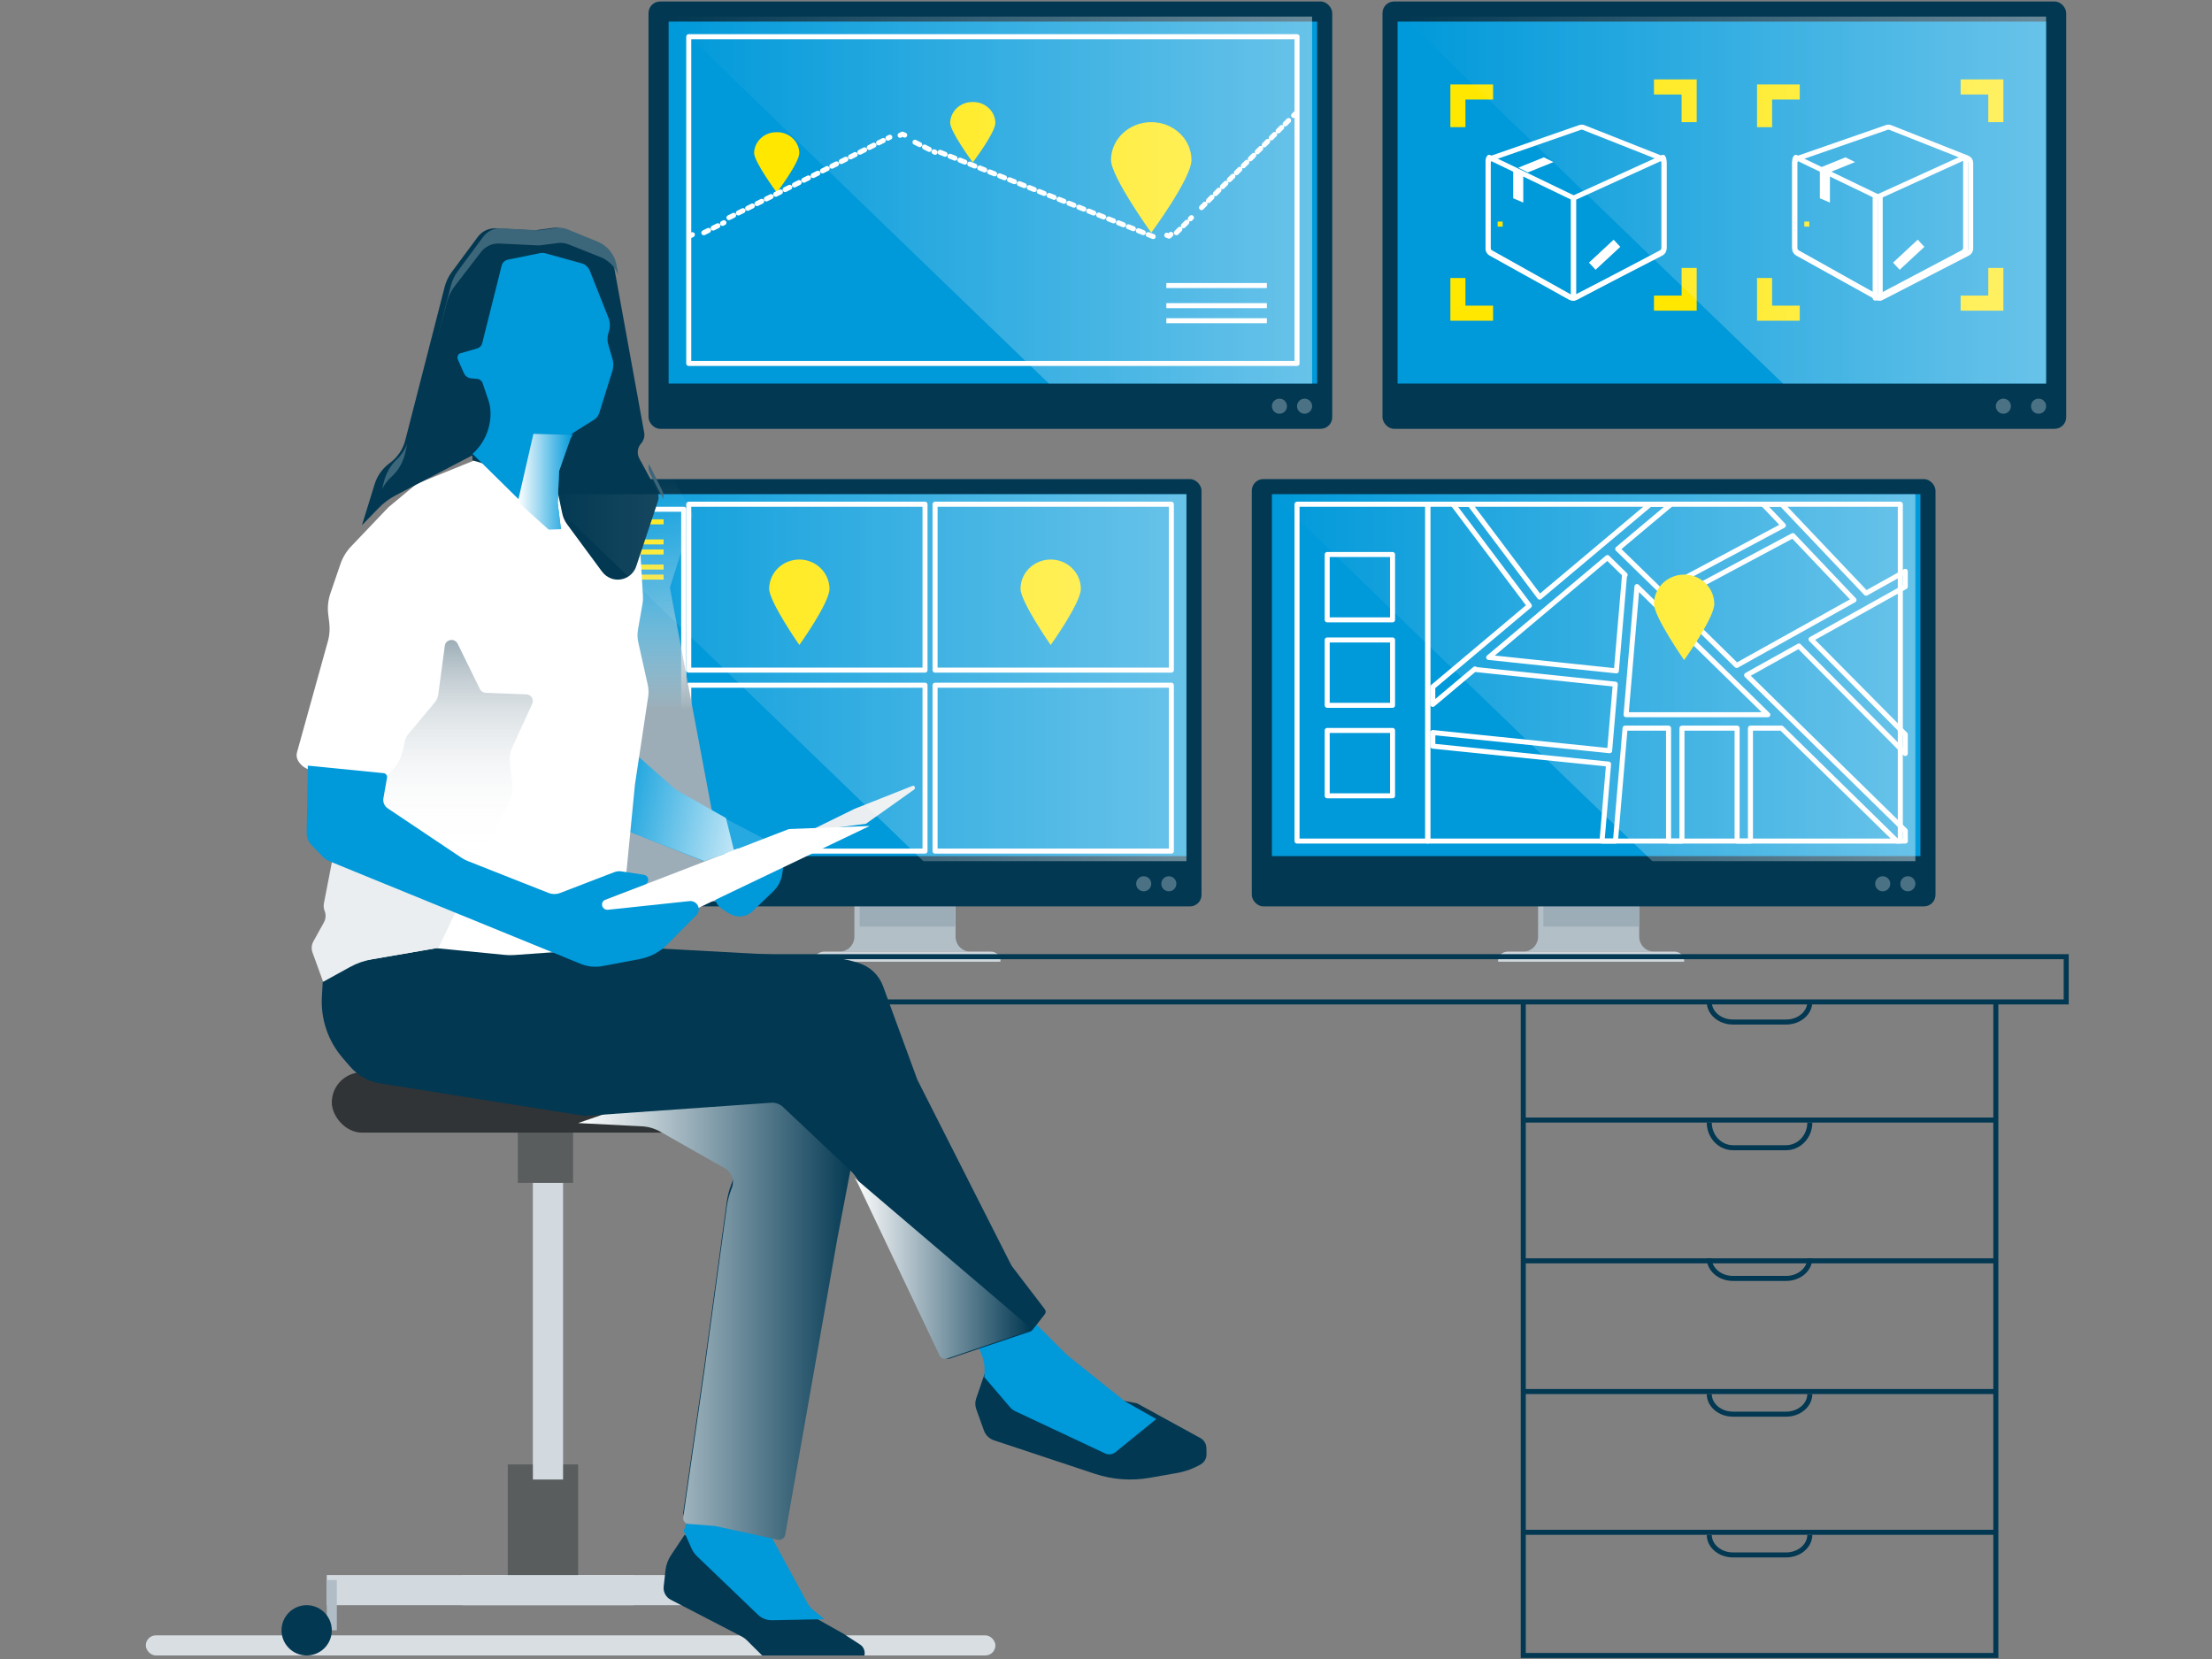 <?xml version="1.0" encoding="UTF-8"?>
<svg width="440px" height="330px" viewBox="0 0 440 330" version="1.1" xmlns="http://www.w3.org/2000/svg" xmlns:xlink="http://www.w3.org/1999/xlink">
    <rect x="0" y="0" width="440" height="330" fill="#808080" stroke="none"/>
    <title>Graphic elements / Icons / Rich icons / Marketplace / Practice-Tracking-and-Monitoring</title>
    <defs>
        <linearGradient x1="50.008%" y1="0%" x2="50.008%" y2="100%" id="linearGradient-1">
            <stop stop-color="#FFFFFF" stop-opacity="0" offset="0%"></stop>
            <stop stop-color="#FBFBFC" stop-opacity="0.04" offset="6%"></stop>
            <stop stop-color="#EFF2F3" stop-opacity="0.16" offset="16%"></stop>
            <stop stop-color="#DCE2E6" stop-opacity="0.35" offset="27%"></stop>
            <stop stop-color="#C2CCD2" stop-opacity="0.62" offset="40%"></stop>
            <stop stop-color="#A1B1BA" stop-opacity="0.96" offset="54%"></stop>
            <stop stop-color="#9DADB7" offset="55%"></stop>
        </linearGradient>
        <linearGradient x1="146.234%" y1="73.96%" x2="-22.708%" y2="36.376%" id="linearGradient-2">
            <stop stop-color="#FFFFFF" offset="0%"></stop>
            <stop stop-color="#0099DA" offset="100%"></stop>
        </linearGradient>
        <linearGradient x1="0%" y1="49.991%" x2="100%" y2="49.991%" id="linearGradient-3">
            <stop stop-color="#FFFFFF" offset="0%"></stop>
            <stop stop-color="#023852" offset="100%"></stop>
        </linearGradient>
        <linearGradient x1="50.022%" y1="100%" x2="50.022%" y2="0.004%" id="linearGradient-4">
            <stop stop-color="#FFFFFF" stop-opacity="0" offset="0%"></stop>
            <stop stop-color="#FBFBFC" stop-opacity="0.04" offset="11%"></stop>
            <stop stop-color="#EFF2F3" stop-opacity="0.16" offset="28%"></stop>
            <stop stop-color="#DCE2E6" stop-opacity="0.35" offset="48%"></stop>
            <stop stop-color="#C2CCD2" stop-opacity="0.62" offset="71%"></stop>
            <stop stop-color="#A1B1BA" stop-opacity="0.96" offset="97%"></stop>
            <stop stop-color="#9DADB7" offset="100%"></stop>
        </linearGradient>
        <linearGradient x1="0.197%" y1="50.052%" x2="100.197%" y2="50.052%" id="linearGradient-5">
            <stop stop-color="#FFFFFF" offset="0%"></stop>
            <stop stop-color="#0099DA" offset="100%"></stop>
        </linearGradient>
        <linearGradient x1="1.61257926e-13%" y1="50.028%" x2="100%" y2="50.028%" id="linearGradient-6">
            <stop stop-color="#FFFFFF" offset="0%"></stop>
            <stop stop-color="#023852" offset="100%"></stop>
        </linearGradient>
        <linearGradient x1="0%" y1="50%" x2="100%" y2="50%" id="linearGradient-7">
            <stop stop-color="#FFFFFF" stop-opacity="0" offset="0%"></stop>
            <stop stop-color="#FFFFFF" offset="100%"></stop>
        </linearGradient>
    </defs>
    <g id="Graphic-elements-/-Icons-/-Rich-icons-/-Marketplace-/-Practice-Tracking-and-Monitoring" stroke="none" stroke-width="1" fill="none" fill-rule="evenodd">
        <g id="tracking-and-monitoring" transform="translate(29, 0)">
            <path d="M297.067,186.301 L297.067,178.297 L276.949,178.297 L276.949,186.301 C276.95,187.096 276.64,187.859 276.087,188.421 C275.533,188.983 274.783,189.298 274,189.297 L300,189.297 C298.377,189.288 297.066,187.949 297.067,186.301 Z" id="Path" fill="#B2BFC7" fill-rule="nonzero"></path>
            <rect id="Rectangle" fill="#9DADB7" fill-rule="nonzero" x="278" y="178.297" width="19" height="6"></rect>
            <path d="M270.927,189.297 L304.073,189.297 C305.137,189.297 306,190.053 306,190.986 L306,191.297 L269,191.297 L269,190.986 C269,190.053 269.863,189.297 270.927,189.297 Z" id="Path" fill="#CFD7DC" fill-rule="nonzero"></path>
            <path d="M161.077,186.301 L161.077,178.297 L140.949,178.297 L140.949,186.301 C140.949,187.095 140.638,187.857 140.085,188.419 C139.532,188.981 138.782,189.297 138,189.297 L164,189.297 C162.38,189.285 161.074,187.946 161.077,186.301 Z" id="Path" fill="#B2BFC7" fill-rule="nonzero"></path>
            <rect id="Rectangle" fill="#9DADB7" fill-rule="nonzero" x="142" y="178.297" width="19" height="6"></rect>
            <path d="M134.927,189.297 L168.073,189.297 C169.137,189.297 170,190.053 170,190.986 L170,191.297 L133,191.297 L133,190.986 C133,190.053 133.863,189.297 134.927,189.297 Z" id="Path" fill="#CFD7DC" fill-rule="nonzero"></path>
            <rect id="Rectangle" stroke="#023852" x="50" y="190.297" width="332" height="9"></rect>
            <rect id="Rectangle" fill="#023852" fill-rule="nonzero" x="100" y="0.297" width="136" height="85" rx="2.3"></rect>
            <circle id="Oval" fill="#4B7284" fill-rule="nonzero" cx="230.5" cy="80.797" r="1.5"></circle>
            <circle id="Oval" fill="#4B7284" fill-rule="nonzero" cx="225.5" cy="80.797" r="1.5"></circle>
            <rect id="Rectangle" fill="#0099DA" fill-rule="nonzero" x="104" y="4.297" width="129" height="72"></rect>
            <rect id="Rectangle" fill="#023852" fill-rule="nonzero" x="246" y="0.297" width="136" height="85" rx="2.3"></rect>
            <circle id="Oval" fill="#4B7284" fill-rule="nonzero" cx="376.5" cy="80.797" r="1.5"></circle>
            <circle id="Oval" fill="#4B7284" fill-rule="nonzero" cx="369.5" cy="80.797" r="1.5"></circle>
            <rect id="Rectangle" fill="#0099DA" fill-rule="nonzero" x="249" y="4.297" width="129" height="72"></rect>
            <rect id="Rectangle" stroke="#FFFFFF" stroke-linecap="round" stroke-linejoin="round" x="108" y="7.297" width="121" height="65"></rect>
            <path d="M125.511,26.298 C123.09,26.241 121.075,28.077 121,30.409 C121,32.218 125.511,38.297 125.511,38.297 C125.511,38.297 130,32.382 130,30.409 C129.925,28.086 127.924,26.253 125.511,26.298 Z" id="Path" fill="#FFE700" fill-rule="nonzero"></path>
            <path d="M164.505,20.298 C162.088,20.239 160.075,22.075 160,24.409 C160,26.218 164.5,32.297 164.5,32.297 C164.5,32.297 169,26.382 169,24.409 C168.925,22.08 166.919,20.244 164.505,20.298 L164.505,20.298 Z" id="Path" fill="#FFE700" fill-rule="nonzero"></path>
            <path d="M200,24.297 C195.585,24.297 192,27.672 192,31.839 C192,35.164 200,46.297 200,46.297 C200,46.297 208,35.434 208,31.839 C208,27.672 204.42,24.297 200,24.297 Z" id="Path" fill="#FFE700" fill-rule="nonzero"></path>
            <line x1="108.275" y1="46.912" x2="108.725" y2="46.682" id="Path" stroke="#FFFFFF" stroke-linecap="round" stroke-linejoin="round"></line>
            <line x1="111" y1="46.297" x2="115" y2="44.297" id="Path" stroke="#FFFFFF" stroke-linecap="round" stroke-linejoin="round" stroke-dasharray="1.04"></line>
            <line x1="116" y1="43.297" x2="148" y2="27.297" id="Path" stroke="#FFFFFF" stroke-linecap="round" stroke-linejoin="round" stroke-dasharray="1.04"></line>
            <polyline id="Path" stroke="#FFFFFF" stroke-linecap="round" stroke-linejoin="round" points="150.045 26.912 150.495 26.682 150.955 26.872"></polyline>
            <line x1="153" y1="28.297" x2="157" y2="30.297" id="Path" stroke="#FFFFFF" stroke-linecap="round" stroke-linejoin="round" stroke-dasharray="1.06"></line>
            <line x1="158" y1="30.297" x2="201" y2="47.297" id="Path" stroke="#FFFFFF" stroke-linecap="round" stroke-linejoin="round" stroke-dasharray="1.06"></line>
            <polyline id="Path" stroke="#FFFFFF" stroke-linecap="round" stroke-linejoin="round" points="203.085 46.792 203.555 46.972 203.915 46.622"></polyline>
            <line x1="205" y1="46.297" x2="208" y2="43.297" id="Path" stroke="#FFFFFF" stroke-linecap="round" stroke-linejoin="round" stroke-dasharray="0.98"></line>
            <line x1="210" y1="41.297" x2="228" y2="23.297" id="Path" stroke="#FFFFFF" stroke-linecap="round" stroke-linejoin="round" stroke-dasharray="0.98"></line>
            <line x1="228.32" y1="22.972" x2="228.68" y2="22.622" id="Path" stroke="#FFFFFF" stroke-linecap="round" stroke-linejoin="round"></line>
            <path d="M285.282,25.354 L267.702,31.472 C267.277,31.619 266.994,32.017 267,32.462 L267,49.492 C267,49.868 267.205,50.214 267.537,50.398 L283.337,59.173 C283.65,59.338 284.026,59.338 284.34,59.173 L301.438,50.393 C301.783,50.212 301.999,49.858 302,49.473 L302,32.397 C302.001,31.974 301.741,31.592 301.343,31.433 L286.024,25.374 C285.788,25.278 285.524,25.271 285.282,25.354 L285.282,25.354 Z" id="Path" stroke="#FFFFFF" stroke-linecap="round" stroke-linejoin="round"></path>
            <path d="M284,39.4 L284,59.296 C284.173,59.3 284.344,59.261 284.498,59.181 L291.91,55.265 L301.443,50.232 C301.785,50.047 301.999,49.688 302,49.295 L302,31.921 C302,31.697 301.931,31.478 301.801,31.297 L284,39.4 Z" id="Path" stroke="#FFFFFF" stroke-linecap="round" stroke-linejoin="round"></path>
            <path d="M267.542,50.232 L280.457,57.463 L283.494,59.161 C283.648,59.249 283.822,59.296 284,59.297 L284,39.389 L267.223,31.297 C267.079,31.481 267,31.708 267,31.941 L267,49.31 C267,49.692 267.207,50.044 267.542,50.232 Z" id="Path" stroke="#FFFFFF" stroke-linecap="round" stroke-linejoin="round"></path>
            <polygon id="Rectangle" fill="#FFFFFF" fill-rule="nonzero" transform="translate(290.182, 50.67) rotate(-42.86) translate(-290.182, -50.67) " points="286.83 49.701 293.534 49.699 293.533 51.64 286.829 51.641"></polygon>
            <polygon id="Path" fill="#FFFFFF" fill-rule="nonzero" points="274 34.151 274 40.297 272 39.442 272 33.297"></polygon>
            <polygon id="Path" fill="#FFFFFF" fill-rule="nonzero" points="274.909 34.297 280 32.238 278.091 31.297 273 33.356"></polygon>
            <polyline id="Path" stroke="#FFE700" stroke-width="3" points="261 25.297 261 18.297 268 18.297"></polyline>
            <polyline id="Path" stroke="#FFE700" stroke-width="3" points="307 24.297 307 17.297 300 17.297"></polyline>
            <polyline id="Path" stroke="#FFE700" stroke-width="3" points="307 53.297 307 60.297 300 60.297"></polyline>
            <polyline id="Path" stroke="#FFE700" stroke-width="3" points="261 55.297 261 62.297 268 62.297"></polyline>
            <rect id="Rectangle" fill="#FFE700" fill-rule="nonzero" x="268.904" y="44.078" width="1" height="1"></rect>
            <path d="M346.306,25.349 L328.703,31.469 C328.277,31.615 327.994,32.014 328,32.458 L328,49.491 C327.998,49.867 328.204,50.214 328.537,50.396 L344.358,59.173 C344.672,59.338 345.048,59.338 345.362,59.173 L362.433,50.377 C362.779,50.196 362.997,49.843 363,49.456 L363,32.394 C363,31.969 362.738,31.587 362.337,31.429 L347.024,25.369 C346.794,25.28 346.54,25.273 346.306,25.349 L346.306,25.349 Z" id="Path" stroke="#FFFFFF" stroke-linecap="round" stroke-linejoin="round"></path>
            <path d="M344,39.4 L344,59.297 C344.173,59.299 344.343,59.26 344.498,59.181 L351.905,55.265 L361.438,50.232 C361.781,50.048 361.997,49.688 362,49.295 L362,31.921 C361.999,31.696 361.927,31.478 361.796,31.297 L344,39.4 Z" id="Path" stroke="#FFFFFF" stroke-linecap="round" stroke-linejoin="round"></path>
            <path d="M328.542,50.232 L341.456,57.463 L344.494,59.161 C344.647,59.251 344.822,59.298 345,59.297 L345,39.389 L328.218,31.297 C328.077,31.482 328.001,31.709 328,31.941 L328,49.31 C327.998,49.693 328.206,50.046 328.542,50.232 L328.542,50.232 Z" id="Path" stroke="#FFFFFF" stroke-linecap="round" stroke-linejoin="round"></path>
            <polygon id="Rectangle" fill="#FFFFFF" fill-rule="nonzero" transform="translate(350.672, 50.67) rotate(-42.86) translate(-350.672, -50.67) " points="347.32 49.7 354.024 49.699 354.023 51.639 347.319 51.641"></polygon>
            <polygon id="Path" fill="#FFFFFF" fill-rule="nonzero" points="335 34.151 335 40.297 333 39.442 333 33.297"></polygon>
            <polygon id="Path" fill="#FFFFFF" fill-rule="nonzero" points="334.91 34.297 340 32.238 338.094 31.297 333 33.356"></polygon>
            <polyline id="Path" stroke="#FFE700" stroke-width="3" points="322 25.297 322 18.297 329 18.297"></polyline>
            <polyline id="Path" stroke="#FFE700" stroke-width="3" points="368 24.297 368 17.297 361 17.297"></polyline>
            <polyline id="Path" stroke="#FFE700" stroke-width="3" points="368 53.297 368 60.297 361 60.297"></polyline>
            <polyline id="Path" stroke="#FFE700" stroke-width="3" points="322 55.297 322 62.297 329 62.297"></polyline>
            <rect id="Rectangle" fill="#FFE700" fill-rule="nonzero" x="329.904" y="44.078" width="1" height="1"></rect>
            <rect id="Rectangle" fill="#FFFFFF" fill-rule="nonzero" x="203" y="56.297" width="20" height="1"></rect>
            <rect id="Rectangle" fill="#FFFFFF" fill-rule="nonzero" x="203" y="60.297" width="20" height="1"></rect>
            <rect id="Rectangle" fill="#FFFFFF" fill-rule="nonzero" x="203" y="63.297" width="20" height="1"></rect>
            <rect id="Rectangle" fill="#023852" fill-rule="nonzero" x="220" y="95.297" width="136" height="85" rx="2.3"></rect>
            <circle id="Oval" fill="#4B7284" fill-rule="nonzero" cx="350.5" cy="175.797" r="1.5"></circle>
            <circle id="Oval" fill="#4B7284" fill-rule="nonzero" cx="345.5" cy="175.797" r="1.5"></circle>
            <rect id="Rectangle" fill="#0099DA" fill-rule="nonzero" x="224" y="98.297" width="129" height="72"></rect>
            <rect id="Rectangle" stroke="#FFFFFF" stroke-linecap="round" stroke-linejoin="round" x="255" y="100.297" width="94" height="67"></rect>
            <path d="M349.985,165.235 L326.45,142.173 L326.45,142.173 L318.431,134.303 L328.823,128.505 L349.99,149.877 L349.99,146.091 L331.242,127.159 L349.99,116.702 L349.99,113.652 L342.194,117.998 L325.391,100.297 L321.712,100.297 L325.744,104.522 L301.347,117.539 L292.79,109.195 L303.373,100.312 L299.23,100.312 L277.257,118.775 L263.368,100.312 L260.032,100.312 L275.211,120.479 L256,136.638 L256,140.116 L264.401,133.058 L264.401,133.164 L292.306,136.093 L291.182,149.328 L256.01,145.708 L256.01,148.42 L290.97,151.99 L289.67,167.297 L292.341,167.297 L294.251,144.836 L302.899,144.836 L302.899,167.297 L305.565,167.297 L305.565,144.836 L316.537,144.836 L316.537,167.297 L319.192,167.297 L319.192,144.836 L325.371,144.836 L348.292,167.297 L350,167.297 L349.985,165.235 Z M327.624,106.543 L339.79,119.349 L316.446,132.372 L303.343,119.511 L327.624,106.543 Z M294.145,114.358 L292.523,133.446 L267.123,130.774 L290.744,110.91 L294.271,114.363 L294.145,114.358 Z M294.453,142.168 L296.62,116.677 L322.64,142.168 L294.453,142.168 Z" id="Shape" stroke="#FFFFFF" stroke-linecap="round" stroke-linejoin="round"></path>
            <rect id="Rectangle" stroke="#FFFFFF" stroke-linecap="round" stroke-linejoin="round" x="229" y="100.297" width="26" height="67"></rect>
            <rect id="Rectangle" stroke="#FFFFFF" stroke-linecap="round" stroke-linejoin="round" x="235" y="110.297" width="13" height="13"></rect>
            <rect id="Rectangle" stroke="#FFFFFF" stroke-linecap="round" stroke-linejoin="round" x="235" y="127.297" width="13" height="13"></rect>
            <rect id="Rectangle" stroke="#FFFFFF" stroke-linecap="round" stroke-linejoin="round" x="235" y="145.297" width="13" height="13"></rect>
            <rect id="Rectangle" fill="#023852" fill-rule="nonzero" x="74" y="95.297" width="136" height="85" rx="2.3"></rect>
            <circle id="Oval" fill="#4B7284" fill-rule="nonzero" cx="203.5" cy="175.797" r="1.5"></circle>
            <circle id="Oval" fill="#4B7284" fill-rule="nonzero" cx="198.5" cy="175.797" r="1.5"></circle>
            <rect id="Rectangle" fill="#0099DA" fill-rule="nonzero" x="78" y="98.297" width="129" height="72"></rect>
            <rect id="Rectangle" stroke="#FFFFFF" stroke-linecap="round" stroke-linejoin="round" x="80" y="101.297" width="27" height="68"></rect>
            <rect id="Rectangle" stroke="#FFFFFF" stroke-linecap="round" stroke-linejoin="round" x="108" y="100.297" width="47" height="33"></rect>
            <rect id="Rectangle" stroke="#FFFFFF" stroke-linecap="round" stroke-linejoin="round" x="157" y="100.297" width="47" height="33"></rect>
            <rect id="Rectangle" stroke="#FFFFFF" stroke-linecap="round" stroke-linejoin="round" x="108" y="136.297" width="47" height="33"></rect>
            <rect id="Rectangle" stroke="#FFFFFF" stroke-linecap="round" stroke-linejoin="round" x="157" y="136.297" width="47" height="33"></rect>
            <rect id="Rectangle" fill="#FFE700" fill-rule="nonzero" x="97" y="103.297" width="6" height="1"></rect>
            <rect id="Rectangle" fill="#FFE700" fill-rule="nonzero" x="97" y="107.297" width="6" height="1"></rect>
            <rect id="Rectangle" fill="#FFE700" fill-rule="nonzero" x="97" y="109.297" width="6" height="1"></rect>
            <rect id="Rectangle" fill="#FFE700" fill-rule="nonzero" x="97" y="112.297" width="6" height="1"></rect>
            <rect id="Rectangle" fill="#FFE700" fill-rule="nonzero" x="97" y="114.297" width="6" height="1"></rect>
            <path d="M130,111.297 C126.695,111.297 124,113.9 124,117.116 C124,119.689 130,128.297 130,128.297 C130,128.297 136,119.915 136,117.116 C135.96,113.9 133.28,111.297 130,111.297 Z" id="Path" fill="#FFE700" fill-rule="nonzero"></path>
            <path d="M180,111.297 C176.695,111.297 174,113.9 174,117.116 C174,119.689 180,128.297 180,128.297 C180,128.297 186,119.915 186,117.116 C185.98,113.9 183.305,111.297 180,111.297 Z" id="Path" fill="#FFE700" fill-rule="nonzero"></path>
            <path d="M306,114.297 C302.695,114.297 300,116.9 300,120.116 C300,122.689 306,131.297 306,131.297 C306,131.297 312,122.915 312,120.116 C311.98,116.9 309.305,114.297 306,114.297 Z" id="Path" fill="#FFE700" fill-rule="nonzero"></path>
            <polyline id="Path" stroke="#023852" points="368 199.297 368 329.297 274 329.297 274 199.297"></polyline>
            <line x1="274" y1="222.797" x2="368" y2="222.797" id="Path" stroke="#023852"></line>
            <line x1="274" y1="250.797" x2="368" y2="250.797" id="Path" stroke="#023852"></line>
            <line x1="274" y1="276.797" x2="368" y2="276.797" id="Path" stroke="#023852"></line>
            <line x1="274" y1="304.797" x2="368" y2="304.797" id="Path" stroke="#023852"></line>
            <path d="M331,199.297 L331,199.297 C330.997,201.506 328.886,203.297 326.283,203.297 L315.713,203.297 C313.11,203.297 311,201.506 311,199.297 L311,199.297" id="Path" stroke="#023852"></path>
            <path d="M331,223.297 L331,223.297 C331,226.058 328.888,228.297 326.283,228.297 L315.713,228.297 C314.462,228.297 313.262,227.77 312.379,226.832 C311.495,225.894 310.999,224.622 311,223.297 L311,223.297" id="Path" stroke="#023852"></path>
            <path d="M331,250.297 L331,250.297 C330.997,252.506 328.886,254.297 326.283,254.297 L315.713,254.297 C313.11,254.297 311,252.506 311,250.297 L311,250.297" id="Path" stroke="#023852"></path>
            <path d="M331,277.297 L331,277.297 C330.997,279.506 328.886,281.297 326.283,281.297 L315.713,281.297 C313.11,281.297 311,279.506 311,277.297 L311,277.297" id="Path" stroke="#023852"></path>
            <path d="M331,305.297 L331,305.297 C330.997,307.506 328.886,309.297 326.283,309.297 L315.713,309.297 C313.11,309.297 311,307.506 311,305.297 L311,305.297" id="Path" stroke="#023852"></path>
            <polygon id="Path" fill="url(#linearGradient-1)" fill-rule="nonzero" style="mix-blend-mode: multiply;" points="104.418 94.297 108.849 102.329 104.249 116.885 116 179.297 85 179.297 99.477 94.297"></polygon>
            <rect id="Rectangle" fill="#D8DEE2" fill-rule="nonzero" style="mix-blend-mode: multiply;" x="0" y="325.297" width="169" height="4" rx="2"></rect>
            <rect id="Rectangle" fill="#D3DADF" fill-rule="nonzero" transform="translate(93.5, 316.297) rotate(-180) translate(-93.5, -316.297) " x="63" y="313.297" width="61" height="6"></rect>
            <rect id="Rectangle" fill="#B0BDC6" fill-rule="nonzero" transform="translate(122, 319.297) rotate(-180) translate(-122, -319.297) " x="121" y="314.297" width="2" height="10"></rect>
            <circle id="Oval" fill="#023852" fill-rule="nonzero" cx="127" cy="324.297" r="5"></circle>
            <rect id="Rectangle" fill="#D3DADF" fill-rule="nonzero" x="36" y="313.297" width="61" height="6"></rect>
            <rect id="Rectangle" fill="#B0BDC6" fill-rule="nonzero" x="36" y="314.297" width="2" height="10"></rect>
            <circle id="Oval" fill="#023852" fill-rule="nonzero" cx="32" cy="324.297" r="5"></circle>
            <rect id="Rectangle" fill="#5A5D5E" fill-rule="nonzero" x="72" y="291.297" width="14" height="22"></rect>
            <path d="M119.601,326.315 L122.6,329.297 L122.6,329.297 L142.946,329.297 C143.143,328.457 142.791,327.584 142.065,327.112 L138.72,324.942 L132.555,321.474 L107.177,305.297 L104.465,309.365 C103.868,310.26 103.494,311.284 103.377,312.352 L103.015,315.599 C102.898,316.675 103.456,317.712 104.421,318.212 L118.443,325.474 C118.87,325.694 119.26,325.978 119.601,326.315 Z" id="Path" fill="#023852" fill-rule="nonzero"></path>
            <path d="M108.382,301.013 L107,304.495 L108.519,307.941 C108.794,308.557 109.186,309.116 109.673,309.588 L121.765,321.197 C122.519,321.92 123.536,322.315 124.59,322.296 L135,322.082 L132.711,320.217 C132.275,319.858 131.912,319.421 131.643,318.929 L124.21,305.27 L124.063,300.297 L108.382,301.013 Z" id="Path" fill="#0099DA" fill-rule="nonzero"></path>
            <path d="M116.612,235.204 L116.427,235.707 C116.012,236.804 115.721,237.945 115.561,239.108 L111.083,271.882 L106.91,300.854 C106.866,301.159 106.948,301.468 107.137,301.711 C107.326,301.954 107.606,302.109 107.911,302.14 L113.17,302.547 L125.709,305.269 C126.036,305.34 126.378,305.272 126.654,305.082 C126.931,304.892 127.117,304.597 127.17,304.265 L137.502,245.563 L141,227.378 L140.254,221.892 L135.291,216.406 L128.711,212.297 L113.81,212.799 L86,222.394 L98.659,223.027 C99.973,223.094 101.252,223.467 102.397,224.117 L115.256,231.427 C116.578,232.175 117.155,233.782 116.612,235.204 L116.612,235.204 Z" id="Path" fill="#023852" fill-rule="nonzero"></path>
            <path d="M96,165.351 L110.922,171.297 L123,166.838 L115.754,163.058 L106.159,157.575 C105.571,157.238 105.022,156.841 104.52,156.389 L96.605,149.297 L96,165.351 Z" id="Path" fill="#26A8E0" fill-rule="nonzero"></path>
            <path d="M117,169.146 L115.405,162.723 L106.292,157.575 C105.697,157.238 105.14,156.841 104.632,156.389 L96.613,149.297 L96,165.351 L111.117,171.297 L117,169.146 Z" id="Path" fill="url(#linearGradient-2)" fill-rule="nonzero" style="mix-blend-mode: multiply;"></path>
            <rect id="Rectangle" fill="#D3DADF" fill-rule="nonzero" x="77" y="232.297" width="6" height="62"></rect>
            <rect id="Rectangle" fill="#5A5D5E" fill-rule="nonzero" x="74" y="219.297" width="11" height="16"></rect>
            <rect id="Rectangle" fill="#303436" fill-rule="nonzero" x="37" y="213.297" width="73" height="12" rx="6"></rect>
            <path d="M166.845,273.297 L165.178,278.182 C164.941,278.854 164.941,279.585 165.178,280.257 L166.724,284.562 C167.058,285.483 167.802,286.199 168.739,286.503 L188.796,293.163 C192.322,294.332 196.088,294.602 199.747,293.948 L205.167,292.993 C206.814,292.697 208.398,292.118 209.846,291.283 L209.846,291.283 C210.577,290.858 211.018,290.073 210.999,289.233 L210.969,288.013 C210.948,287.191 210.49,286.441 209.765,286.043 L197.173,279.147 L166.845,273.297 Z" id="Path" fill="#023852" fill-rule="nonzero"></path>
            <path d="M164,264.259 L166.171,269.218 C166.662,270.341 166.891,271.562 166.84,272.789 L166.791,273.931 L171.902,279.906 C172.196,280.251 172.56,280.528 172.967,280.721 L190.838,289.115 C191.508,289.428 192.294,289.331 192.87,288.864 L201,282.27 L194.714,278.714 L183.229,269.515 L175.01,261.297 L164,264.259 Z" id="Path" fill="#0099DA" fill-rule="nonzero"></path>
            <path d="M116.605,236.201 L116.42,236.703 C116.003,237.8 115.715,238.941 115.559,240.104 L111.081,272.873 L106.907,301.84 C106.862,302.145 106.943,302.456 107.132,302.699 C107.322,302.942 107.602,303.096 107.908,303.126 L113.162,303.533 L125.728,306.27 C126.055,306.339 126.397,306.271 126.674,306.081 C126.95,305.892 127.138,305.597 127.194,305.266 L137.522,246.578 L141,228.385 L140.254,222.89 L135.29,217.405 L128.71,213.297 L113.808,213.799 L86,223.393 L98.65,224.041 C99.964,224.105 101.245,224.478 102.388,225.131 L115.249,232.434 C116.566,233.181 117.142,234.781 116.605,236.201 L116.605,236.201 Z" id="Path" fill="url(#linearGradient-3)" fill-rule="nonzero" style="mix-blend-mode: multiply;"></path>
            <path d="M141.878,235.185 L158.364,269.582 C158.643,270.156 159.31,270.434 159.919,270.23 L175.977,264.846 C176.128,264.793 176.261,264.697 176.36,264.572 L178.826,261.421 C179.058,261.129 179.058,260.717 178.826,260.424 L172.433,252.059 C172.282,251.863 172.151,251.653 172.041,251.431 L153.476,214.781 L146.64,196.137 C145.832,193.935 144.028,192.236 141.768,191.546 L140.977,191.307 C139.571,190.879 138.117,190.622 136.648,190.544 L93.278,188.191 L70.626,187.927 L56.904,186.297 L41.712,189.786 L35.244,194.407 L35.027,198.306 C34.779,202.701 36.24,207.023 39.109,210.384 L40.62,212.129 C42.128,213.917 44.234,215.111 46.554,215.494 L87.287,221.975 L124.381,219.352 C125.256,219.291 126.116,219.597 126.752,220.195 L140.157,232.832 C140.871,233.505 141.455,234.303 141.878,235.185 Z" id="Path" fill="#023852" fill-rule="nonzero"></path>
            <path d="M113,177.882 L113.151,178.6 C113.338,179.524 113.902,180.338 114.718,180.859 L116.07,181.717 C117.529,182.636 119.458,182.446 120.692,181.26 L124.817,177.295 C125.768,176.382 126.389,175.2 126.587,173.922 L127,171.297 L113,177.882 Z" id="Path" fill="#0099DA" fill-rule="nonzero"></path>
            <path d="M97.898,125.266 L98.803,120.13 C98.893,119.62 98.924,119.102 98.893,118.585 L98.158,106.308 L82.554,94.226 L80.417,98.576 L78.917,100.25 L78.866,101.63 L78.611,101.525 L66.044,91.297 L53.862,96.249 L48.273,100.893 L40.949,108.575 C39.958,109.587 39.203,110.803 38.738,112.138 L36.736,117.982 C36.268,119.34 36.115,120.787 36.291,122.212 L36.496,123.876 C36.638,125.017 36.57,126.173 36.296,127.289 L30.077,149.66 C29.931,150.188 29.994,150.751 30.252,151.234 L30.252,151.234 C30.807,152.26 31.795,152.983 32.944,153.202 L43.525,155.27 L44.951,162.046 L59.18,172.335 L75.299,178.887 L82.038,180.297 L91.044,177.158 L95.446,175.09 L97.308,155.998 L99.924,138.629 C100.049,137.812 100.02,136.979 99.839,136.173 L97.983,127.872 C97.782,127.018 97.753,126.132 97.898,125.266 Z" id="Path" fill="#FFFFFF" fill-rule="nonzero"></path>
            <path d="M35,195.297 L42.296,191.269 L57.778,188.605 L71.366,189.94 C72.03,190.006 72.699,190.014 73.364,189.965 L85,189.125 L70.118,184.727 L54.042,177.297 L35,195.297 Z" id="Path" fill="#FFFFFF" fill-rule="nonzero"></path>
            <path d="M62,180.631 L37.445,169.297 L35.431,179.685 C35.333,180.191 35.382,180.715 35.572,181.194 L35.572,181.194 C35.87,181.937 35.819,182.774 35.431,183.474 L33.332,187.264 C32.96,187.938 32.897,188.74 33.161,189.463 L35.28,195.297 L40.537,192.398 C41.926,191.628 43.433,191.094 44.997,190.817 L58.214,188.532 L62,180.631 Z" id="Path" fill="#EAEEF0" fill-rule="nonzero"></path>
            <path d="M66.464,137.068 L62.034,128.047 C61.777,127.52 61.196,127.222 60.606,127.313 C60.016,127.404 59.558,127.863 59.479,128.441 L58.182,138.121 C58.1,138.723 57.849,139.291 57.456,139.762 L52.214,146.029 C51.819,146.497 51.566,147.064 51.484,147.666 L51.008,149.661 C50.658,151.096 49.9,152.406 48.822,153.438 L45.393,156.711 L45,161.222 L58.718,171.645 L65.58,173.297 L72.411,159.266 C72.866,158.312 73.042,157.254 72.921,156.208 L72.411,151.632 C72.301,150.632 72.465,149.621 72.886,148.703 L76.881,139.977 C77.065,139.578 77.034,139.117 76.798,138.746 C76.563,138.374 76.153,138.142 75.706,138.126 L67.603,137.811 C67.112,137.786 66.675,137.501 66.464,137.068 Z" id="Path" fill="url(#linearGradient-4)" fill-rule="nonzero" style="mix-blend-mode: multiply;"></path>
            <path d="M132,165.297 L141.013,160.872 L152.51,156.325 C152.685,156.247 152.883,156.335 152.964,156.528 C153.046,156.722 152.983,156.954 152.82,157.061 L143.23,163.875 L132,165.297 Z" id="Path" fill="#EAEEF0" fill-rule="nonzero"></path>
            <path d="M90.724,179.247 L127.66,165.01 C127.832,164.941 128.015,164.904 128.2,164.899 L144,164.297 L106.38,182.297 L90,181.839 L90.724,179.247 Z" id="Path" fill="#FFFFFF" fill-rule="nonzero"></path>
            <path d="M101.683,97.674 L98.157,91.18 C97.64,90.198 97.797,89.001 98.549,88.183 C99.059,87.596 99.276,86.813 99.139,86.05 L93.094,52.81 C92.705,50.733 91.286,48.991 89.321,48.175 L83.121,45.607 C82.454,45.332 81.726,45.238 81.01,45.332 L77.731,45.767 C77.481,45.801 77.228,45.813 76.975,45.802 L69.646,45.422 C68.234,45.352 66.88,45.988 66.04,47.116 L60.862,54.109 C60.203,54.998 59.722,56.003 59.446,57.071 L51.624,87.544 C51.158,89.37 50.068,90.98 48.541,92.099 C47.102,93.143 46.041,94.62 45.519,96.311 L43,104.478 L46.304,101.066 C47.302,100.038 48.46,99.176 49.735,98.514 L64.841,90.636 L64.972,90.741 C64.972,91.005 64.972,91.28 64.972,91.55 L77.137,95.227 L80.663,91.86 L82.839,102.125 C83.006,102.909 83.337,103.65 83.811,104.298 L90.681,113.605 C91.168,114.299 91.862,114.823 92.666,115.103 C93.641,115.422 94.703,115.344 95.619,114.886 C96.536,114.428 97.231,113.627 97.552,112.661 L101.859,99.743 C102.096,99.059 102.032,98.308 101.683,97.674 L101.683,97.674 Z" id="Path" fill="#023852" fill-rule="nonzero"></path>
            <path d="M66.921,68.267 L70.782,52.849 C70.936,52.237 71.423,51.769 72.036,51.645 L78.528,50.332 C78.814,50.276 79.108,50.287 79.39,50.362 L86.66,52.367 C87.421,52.575 88.042,53.132 88.335,53.872 L92.023,63.193 C92.364,64.062 92.399,65.023 92.122,65.915 L92.018,66.251 C91.782,67.026 91.782,67.854 92.018,68.628 L92.825,71.371 C93.058,72.142 93.058,72.966 92.825,73.738 L90.214,82.111 C90.035,82.697 89.651,83.197 89.133,83.515 L85.258,85.937 C84.785,86.232 84.427,86.681 84.242,87.211 L82.205,93.629 L81.937,100.022 L82.547,105.251 L80.233,105.297 L64.993,90.279 L64.993,90.279 C67.2,88.313 68.496,85.506 68.571,82.532 L68.571,82.417 C68.598,81.436 68.447,80.459 68.125,79.534 L67.015,76.255 C66.848,75.754 66.401,75.403 65.88,75.362 L64.76,75.267 C64.112,75.22 63.541,74.818 63.274,74.219 L62.079,71.526 C61.9,71.1 62.033,70.604 62.401,70.328 L65.935,69.3 C66.424,69.161 66.801,68.766 66.921,68.267 Z" id="Path" fill="#0099DA" fill-rule="nonzero"></path>
            <path d="M84.459,87.357 C84.575,87.045 84.759,86.759 85,86.516 L77.104,86.297 L74,99.847 L80.079,105.297 L82.604,105.252 L81.923,100.071 L82.215,93.726 L84.459,87.357 Z" id="Path" fill="url(#linearGradient-5)" fill-rule="nonzero" style="mix-blend-mode: multiply;"></path>
            <path d="M32.228,152.297 L32,165.625 C31.988,166.564 32.35,167.471 33.01,168.148 L35.227,170.431 C35.566,170.795 35.979,171.084 36.439,171.279 L86.677,191.797 C88.016,192.3 89.47,192.426 90.878,192.161 L98.23,190.775 C100.325,190.381 102.247,189.363 103.739,187.858 L109.526,182.034 C109.769,181.788 109.928,181.472 109.98,181.132 L109.98,181.132 C110.06,180.627 109.897,180.114 109.54,179.743 C109.183,179.373 108.672,179.188 108.157,179.242 L91.928,180.967 C91.562,181.004 91.202,180.853 90.975,180.566 C90.748,180.28 90.687,179.898 90.812,179.556 L90.812,179.556 C90.92,179.262 91.155,179.032 91.453,178.928 L99.285,175.936 C99.794,175.747 100.06,175.194 99.886,174.685 L99.886,174.685 C99.768,174.326 99.456,174.064 99.078,174.007 L94.63,173.333 C94.143,173.259 93.645,173.312 93.185,173.488 L82.46,177.612 C81.699,177.908 80.853,177.908 80.092,177.612 L63.969,171.244 C63.566,171.079 63.18,170.876 62.818,170.636 L48.144,160.808 C47.471,160.362 47.127,159.567 47.265,158.779 L47.987,154.68 C48.023,154.472 47.97,154.258 47.841,154.09 C47.712,153.922 47.518,153.814 47.305,153.792 L32.228,152.297 Z" id="Path" fill="#0099DA" fill-rule="nonzero"></path>
            <path d="M159.409,270.232 L175.245,264.882 C175.395,264.829 175.525,264.734 175.623,264.609 L176,264.113 L141,234.297 C141.233,234.634 141.439,234.988 141.616,235.358 L157.874,269.573 C158.144,270.15 158.804,270.433 159.409,270.232 Z" id="Path" fill="url(#linearGradient-6)" fill-rule="nonzero" style="mix-blend-mode: multiply;"></path>
            <path d="M100.288,94.181 L102.95,99.297 C103.063,98.708 102.982,98.095 102.722,97.563 L100.092,92.297 C99.92,92.928 99.991,93.606 100.288,94.181 L100.288,94.181 Z" id="Path" fill="#3C667A" fill-rule="nonzero"></path>
            <path d="M59.981,59.866 C60.265,58.813 60.754,57.826 61.421,56.961 L66.699,50.103 C67.578,48.985 68.951,48.365 70.376,48.442 L77.843,48.81 C78.1,48.824 78.358,48.814 78.612,48.78 L81.954,48.349 C82.682,48.256 83.421,48.349 84.103,48.619 L90.422,51.136 C92.071,51.785 93.37,53.093 94,54.742 L93.625,52.675 C93.251,50.618 91.854,48.89 89.914,48.085 L83.847,45.601 C83.194,45.332 82.482,45.239 81.781,45.332 L78.578,45.763 C78.333,45.797 78.085,45.807 77.838,45.792 L70.662,45.425 C69.284,45.35 67.96,45.968 67.138,47.071 L62.066,53.929 C61.421,54.799 60.952,55.785 60.686,56.833 L58,67.297 L59.981,59.866 Z" id="Path" fill="#3C667A" fill-rule="nonzero"></path>
            <path d="M48.91,94.8 C50.273,93.591 51.255,91.818 51.687,89.789 L52,88.297 C51.505,89.518 50.793,90.579 49.92,91.397 C48.677,92.542 47.761,94.163 47.309,96.018 L47,97.297 C47.502,96.316 48.151,95.468 48.91,94.8 Z" id="Path" fill="#3C667A" fill-rule="nonzero"></path>
            <polygon id="Path" fill="url(#linearGradient-7)" fill-rule="nonzero" opacity="0.41" points="104 3.297 108.773 7.909 113.547 12.526 118.32 17.138 123.094 21.75 137.228 35.395 151.368 49.051 165.508 62.686 179.633 76.297 232 76.297 232 3.297"></polygon>
            <polygon id="Path" fill="url(#linearGradient-7)" fill-rule="nonzero" opacity="0.41" points="250 3.297 254.773 7.909 259.547 12.526 264.32 17.138 269.094 21.75 283.223 35.395 297.363 49.051 311.518 62.666 325.663 76.297 378 76.297 378 3.297"></polygon>
            <path d="M79,98.297 L83.773,102.914 L88.547,107.526 L93.32,112.138 L98.094,116.755 L112.243,130.395 L126.383,144.031 C131.098,148.579 135.813,153.124 140.528,157.666 L154.673,171.297 L207,171.297 L207,98.297 L79,98.297 Z" id="Path" fill="url(#linearGradient-7)" fill-rule="nonzero" opacity="0.41"></path>
            <polygon id="Path" fill="url(#linearGradient-7)" fill-rule="nonzero" opacity="0.41" points="224 98.297 228.769 102.914 233.542 107.526 238.316 112.138 243.094 116.755 257.225 130.395 271.365 144.031 285.506 157.686 299.676 171.297 352 171.297 352 98.297"></polygon>
        </g>
    </g>
</svg>